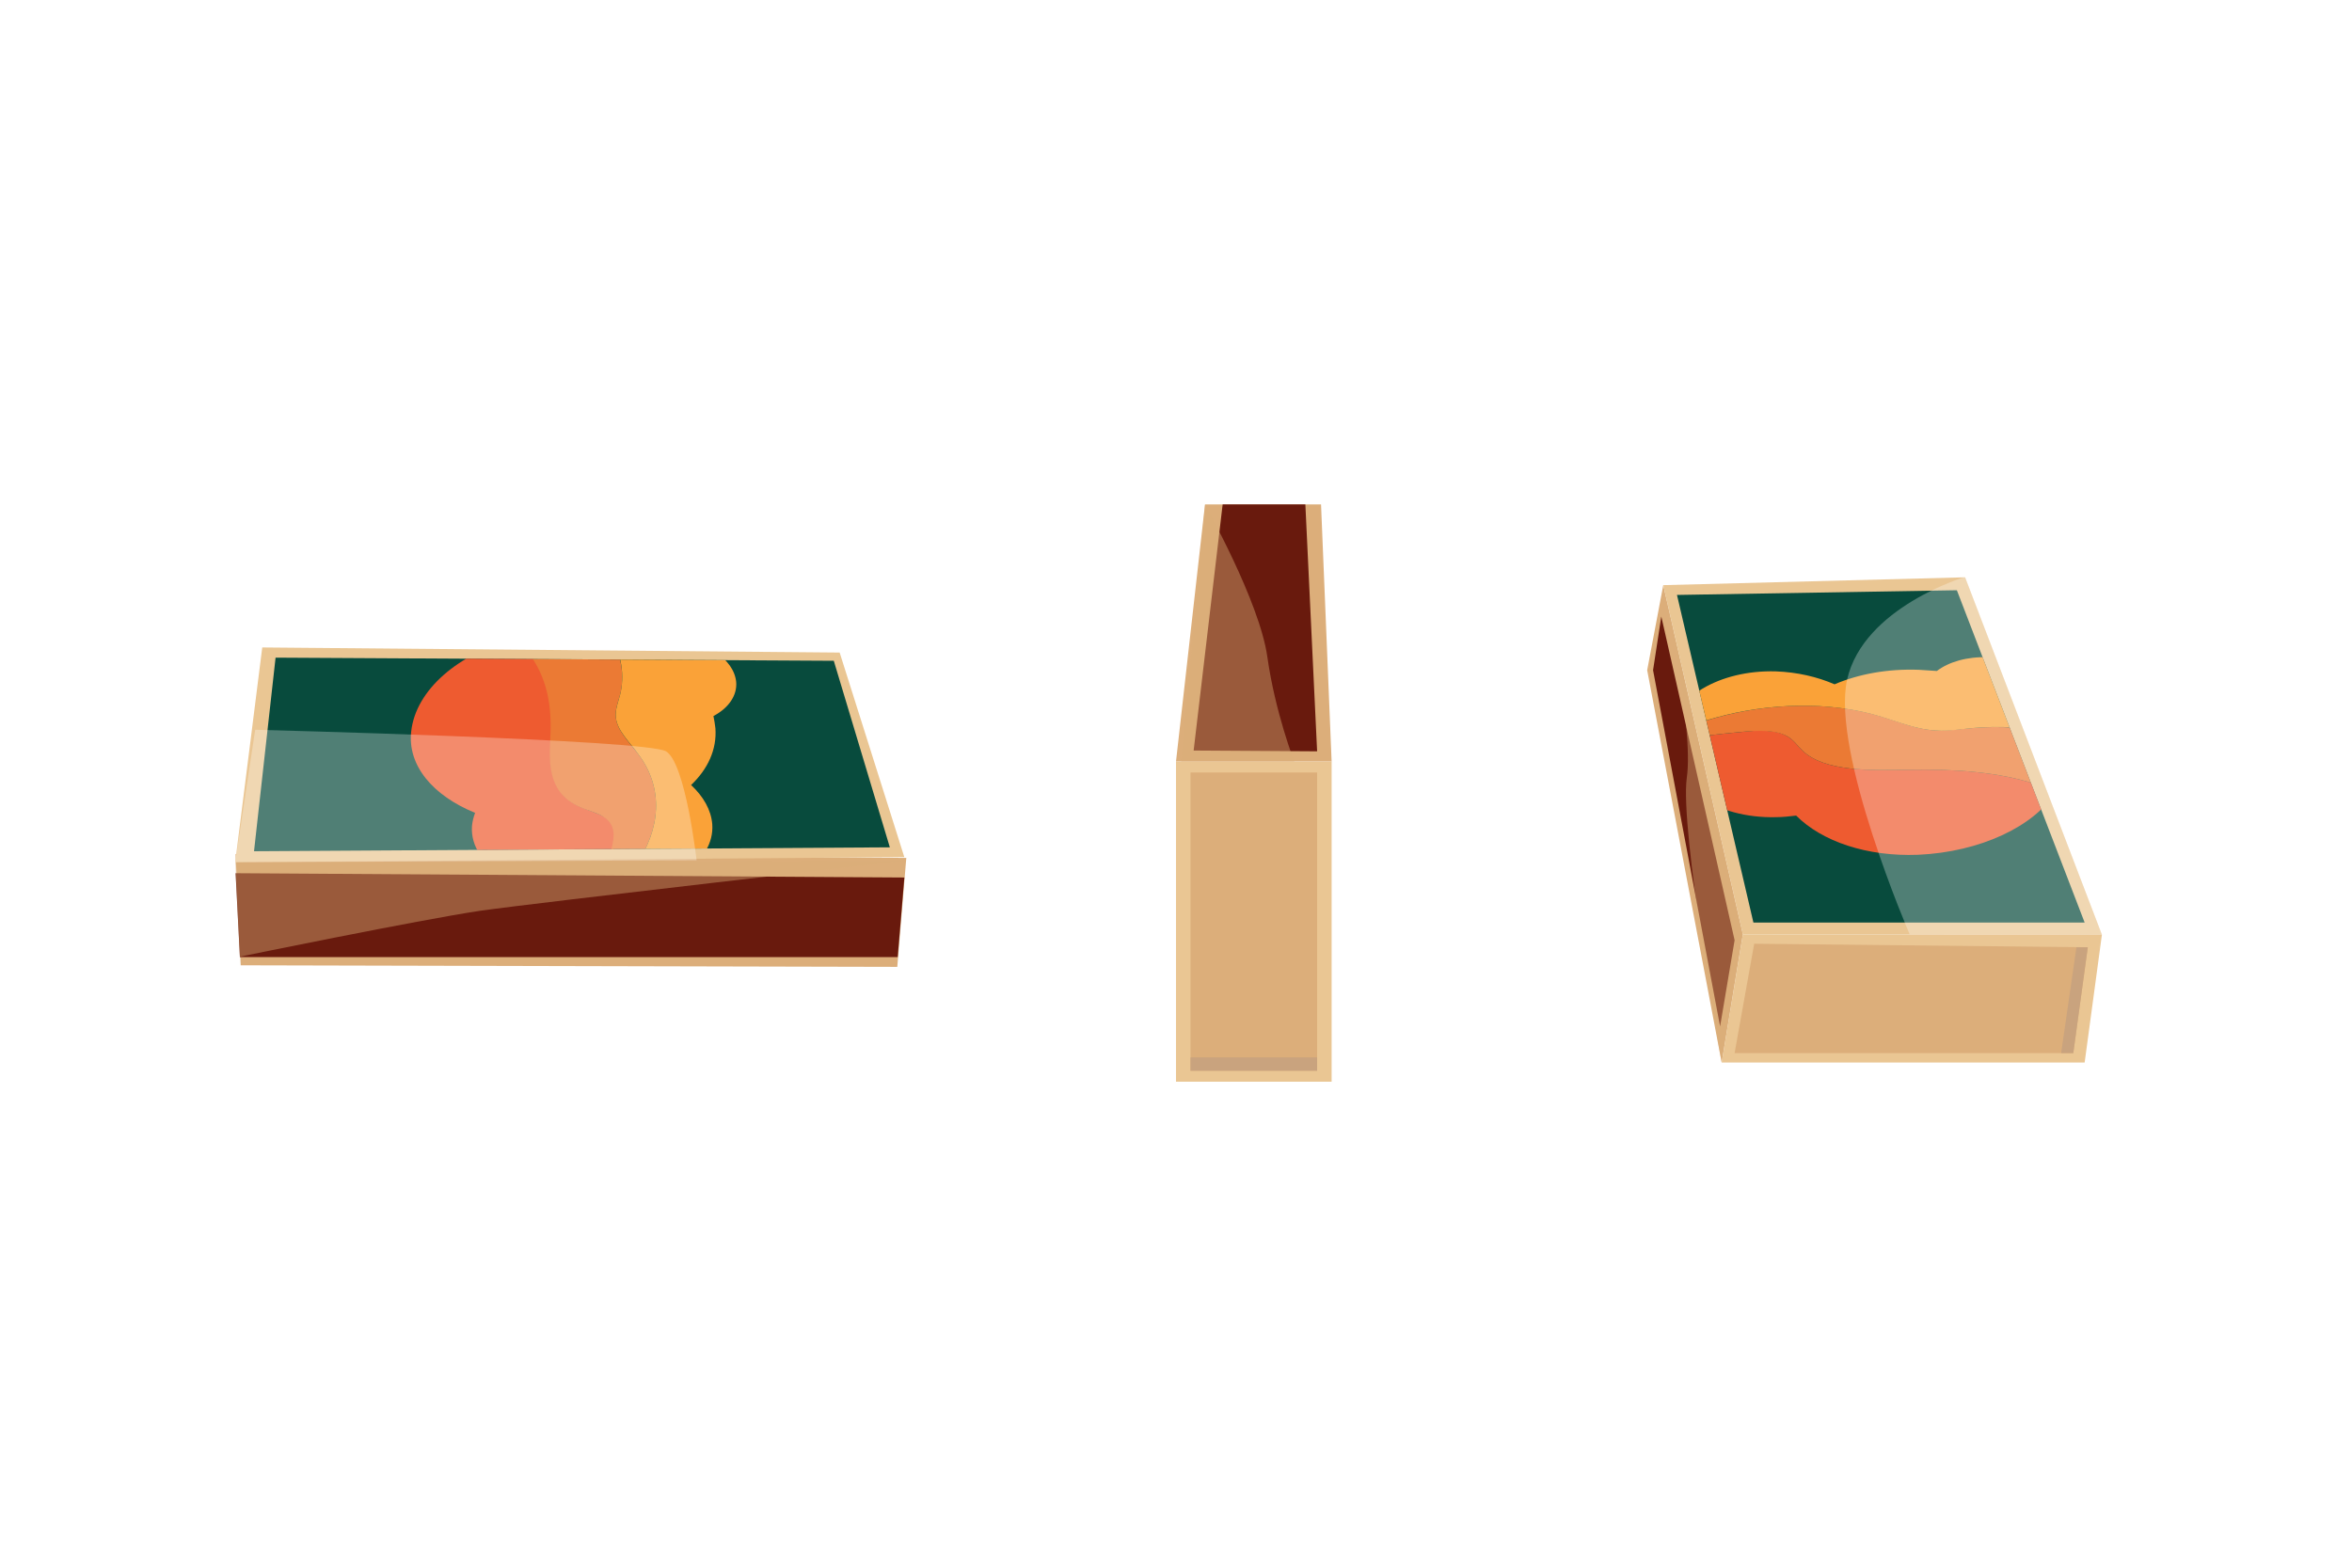 <?xml version="1.0" encoding="utf-8"?>
<!-- Generator: Adobe Illustrator 25.2.3, SVG Export Plug-In . SVG Version: 6.00 Build 0)  -->
<svg version="1.1" xmlns="http://www.w3.org/2000/svg" xmlns:xlink="http://www.w3.org/1999/xlink" x="0px" y="0px"
	 viewBox="0 0 600 400" style="enable-background:new 0 0 600 400;" xml:space="preserve">
<style type="text/css">
	.st0{fill:#FFFFFF;}
	.st1{fill:#DCAE7A;}
	.st2{fill:#691A0D;}
	.st3{fill:#EAC693;}
	.st4{fill:#084B3D;}
	.st5{clip-path:url(#SVGID_5_);}
	.st6{fill:#EE5B30;}
	.st7{fill:#EB7A34;}
	.st8{fill:#FAA238;}
	.st9{opacity:0.43;fill:#DCAE7A;}
	.st10{opacity:0.29;fill:#FFFFFF;}
	.st11{fill:#C9A37E;}
	.st12{clip-path:url(#SVGID_8_);}
</style>
<g id="Tło">
	<rect x="-79.5" y="-52.8" class="st0" width="778.4" height="492.9"/>
</g>
<g id="Elementy">
	<g>
		<polygon class="st1" points="228.9,246.7 61.4,246.3 60.1,217.9 231.2,218.9 		"/>
		<polygon class="st2" points="229,244.2 61.2,244.2 60.1,222.8 230.7,223.9 		"/>
		<g>
			<g>
				<g>
					<defs>
						<polygon id="SVGID_4_" points="64.8,217.2 70.3,167.8 166.5,170.7 172.4,216.7 						"/>
					</defs>
					<clipPath id="SVGID_3_">
						<use xlink:href="#SVGID_4_"  style="overflow:visible;"/>
					</clipPath>
				</g>
			</g>
			<g>
				<g>
					<polygon class="st3" points="60,220 66.9,165.2 214.2,166.5 230.7,218.7 					"/>
				</g>
				<g>
					<polygon class="st4" points="64.8,217.2 70.3,167.8 212.7,168.6 227,216.2 					"/>
				</g>
				<g>
					<defs>
						<polygon id="SVGID_2_" points="64.8,217.2 70.3,167.8 212.7,168.6 227,216.2 						"/>
					</defs>
					<clipPath id="SVGID_5_">
						<use xlink:href="#SVGID_2_"  style="overflow:visible;"/>
					</clipPath>
					<g class="st5">
						<path class="st6" d="M154.4,208.6c-1.7-1.1-4.1-1.7-6.1-2.6c-8.6-3.7-8.1-11.5-7.7-18.1c0.4-7.5-0.7-15.2-5.9-21.7
							c-0.9-1.1-2.1-2.3-3.4-3.2c-14.2,3.7-25.2,12.9-26.4,23.6c-1,8.7,5.5,16.4,16.3,20.8c-0.4,1.1-0.7,2.2-0.8,3.4
							c-0.7,10.3,13.1,18.5,30.8,18.5c0.5,0,0.9,0,1.4,0c1.5-4.3,2.8-8.7,3.9-13C156.9,213.5,157.3,210.6,154.4,208.6z"/>
						<path class="st7" d="M162.2,220.7c6.2-8.9,7.3-19.5,0.6-28.3c-2.3-3.1-5.4-6-5.7-9.4c-0.2-2,0.6-3.9,1.1-5.8
							c1.2-4.9,0.3-10.1-2.4-14.7c-3.7-0.8-7.6-1.3-11.8-1.2c-4.5,0-8.8,0.6-12.9,1.7c1.4,1,2.5,2.1,3.4,3.2
							c5.2,6.5,6.3,14.2,5.9,21.7c-0.3,6.6-0.9,14.4,7.7,18.1c2,0.9,4.5,1.4,6.1,2.6c2.9,2,2.5,4.9,1.9,7.5c-1,4.4-2.3,8.7-3.9,13
							c0.7,0,1.4,0,2.1-0.1C157.5,226.4,160.1,223.7,162.2,220.7z"/>
						<path class="st8" d="M158.2,177.2c-0.5,1.9-1.3,3.9-1.1,5.8c0.3,3.4,3.5,6.3,5.7,9.4c6.7,8.8,5.6,19.4-0.6,28.3
							c-2.1,2.9-4.7,5.7-7.7,8.3c16-1.1,27.9-9,27.2-18.7c-0.3-3.7-2.3-7.1-5.4-10c4.3-4.1,6.6-9.1,6.2-14.5c-0.1-1-0.3-2.1-0.5-3.1
							c3.8-2,6.1-5.2,5.8-8.7c-0.6-6-8.1-10.8-16.9-10.7c-2.7,0-5.2,0.5-7.4,1.3c-2.4-1-4.9-1.7-7.5-2.3
							C158.5,167.1,159.4,172.3,158.2,177.2z"/>
					</g>
				</g>
			</g>
			<g>
				<g>
					<defs>
						<polygon id="SVGID_1_" points="64.8,217.2 70.3,167.8 166.5,170.7 172.4,216.7 						"/>
					</defs>
					<clipPath id="SVGID_6_">
						<use xlink:href="#SVGID_1_"  style="overflow:visible;"/>
					</clipPath>
				</g>
			</g>
		</g>
		<path class="st9" d="M60,220l1.2,24.1c0,0,45.8-9.4,61.2-11.7c15.5-2.2,108.7-12.8,108.7-12.8L60,220z"/>
		<path class="st10" d="M65.1,186.2L60,220l117.7-0.5c0,0-2.8-24.8-7.8-27.8S65.1,186.2,65.1,186.2z"/>
	</g>
	<g>
		<polygon class="st1" points="337,128.7 339.7,194.3 300,194.3 307.4,128.7 		"/>
		<polygon class="st2" points="333,128.7 336,191.7 304.5,191.5 311.9,128.7 		"/>
		<path class="st9" d="M301.3,194.4l28.9,0c0,0-4.9-12.6-6.9-26.8c-2-14.2-15.9-38.8-15.9-38.8L301.3,194.4z"/>
		<rect x="300" y="194.3" class="st3" width="39.7" height="81.7"/>
		<rect x="303.7" y="197.1" class="st1" width="32.3" height="76.1"/>
		<rect x="303.7" y="269.8" class="st11" width="32.3" height="3.4"/>
	</g>
	<g>
		<polygon class="st1" points="420.2,171 439.2,271.1 444.6,238.4 424.3,149.3 		"/>
		<polygon class="st2" points="421.7,171 438.8,261.9 442.5,239.9 423.8,157.3 		"/>
		<path class="st9" d="M444.6,238.4l-5.4,32.7c0,0-10.7-59.8-8.9-72.6c1.9-12.8-6-49.2-6-49.2L444.6,238.4z"/>
		<polygon class="st3" points="424.3,149.3 501.3,147.3 536.2,238.5 444.6,238.4 		"/>
		<polygon class="st4" points="427.8,151.8 447.3,235.4 531.8,235.4 499.2,150.6 		"/>
		<g>
			<defs>
				<polygon id="SVGID_7_" points="427.8,151.8 447.3,235.4 531.8,235.4 499.2,150.6 				"/>
			</defs>
			<clipPath id="SVGID_8_">
				<use xlink:href="#SVGID_7_"  style="overflow:visible;"/>
			</clipPath>
			<g class="st12">
				<path class="st6" d="M456,187.9c1.7,1,2.6,2.5,3.9,3.7c5.6,5.3,17.3,5,27.1,4.8c11.2-0.2,22.7,0.5,32.4,3.7
					c1.7,0.6,3.4,1.3,4.9,2.1c-5.4,8.6-19.1,15.2-35,15.9c-13.1,0.5-24.5-3.4-31.1-10c-1.7,0.2-3.4,0.4-5.1,0.4
					c-15.3,0.4-27.8-8-27.8-18.7c0-0.3,0-0.5,0-0.8c6.4-0.9,12.9-1.7,19.5-2.3C448.6,186.3,453,186.1,456,187.9z"/>
				<path class="st7" d="M437.8,183.1c13.3-3.7,29.1-4.3,42.3-0.2c4.6,1.4,9,3.3,14.1,3.5c2.9,0.1,5.8-0.4,8.7-0.6
					c7.4-0.7,15-0.1,22,1.5c1.3,2.2,1.9,4.6,1.9,7.1c0,2.7-0.9,5.3-2.5,7.8c-1.5-0.8-3.1-1.5-4.9-2.1c-9.7-3.2-21.2-3.9-32.4-3.7
					c-9.8,0.2-21.5,0.5-27.1-4.8c-1.3-1.2-2.2-2.7-3.9-3.7c-3-1.7-7.4-1.5-11.3-1.2c-6.5,0.6-13,1.4-19.5,2.3c0-0.4,0.1-0.8,0.1-1.3
					C429.3,185.9,433.4,184.3,437.8,183.1z"/>
				<path class="st8" d="M502.8,185.8c-2.9,0.3-5.8,0.8-8.7,0.6c-5-0.2-9.5-2.1-14.1-3.5c-13.2-4.1-29-3.5-42.3,0.2
					c-4.4,1.2-8.5,2.8-12.4,4.6c1.5-9.7,13.3-16.8,27.7-16.4c5.5,0.2,10.6,1.4,15,3.3c6.1-2.6,13.5-4,21.5-3.7
					c1.5,0.1,3.1,0.2,4.6,0.3c3-2.3,7.7-3.7,13-3.5c9,0.4,16.2,5,16.1,10.3c0,1.6-0.7,3.2-2,4.5c1.4,1.4,2.6,3,3.5,4.6
					C517.8,185.6,510.2,185.1,502.8,185.8z"/>
			</g>
		</g>
		<path class="st10" d="M487.2,238.5h49l-34.9-91.3c0,0-25.9,7.7-30.1,26.2C467.1,192,487.2,238.5,487.2,238.5z"/>
		<polygon class="st3" points="444.6,238.4 439.2,271.1 531.8,271.1 536.2,238.5 		"/>
		<polygon class="st1" points="447.5,240.8 442.5,268.7 528.9,268.7 532.6,241.7 		"/>
		<polygon class="st11" points="532.6,241.7 528.9,268.7 525.8,268.7 529.7,241.7 		"/>
	</g>
</g>
</svg>

